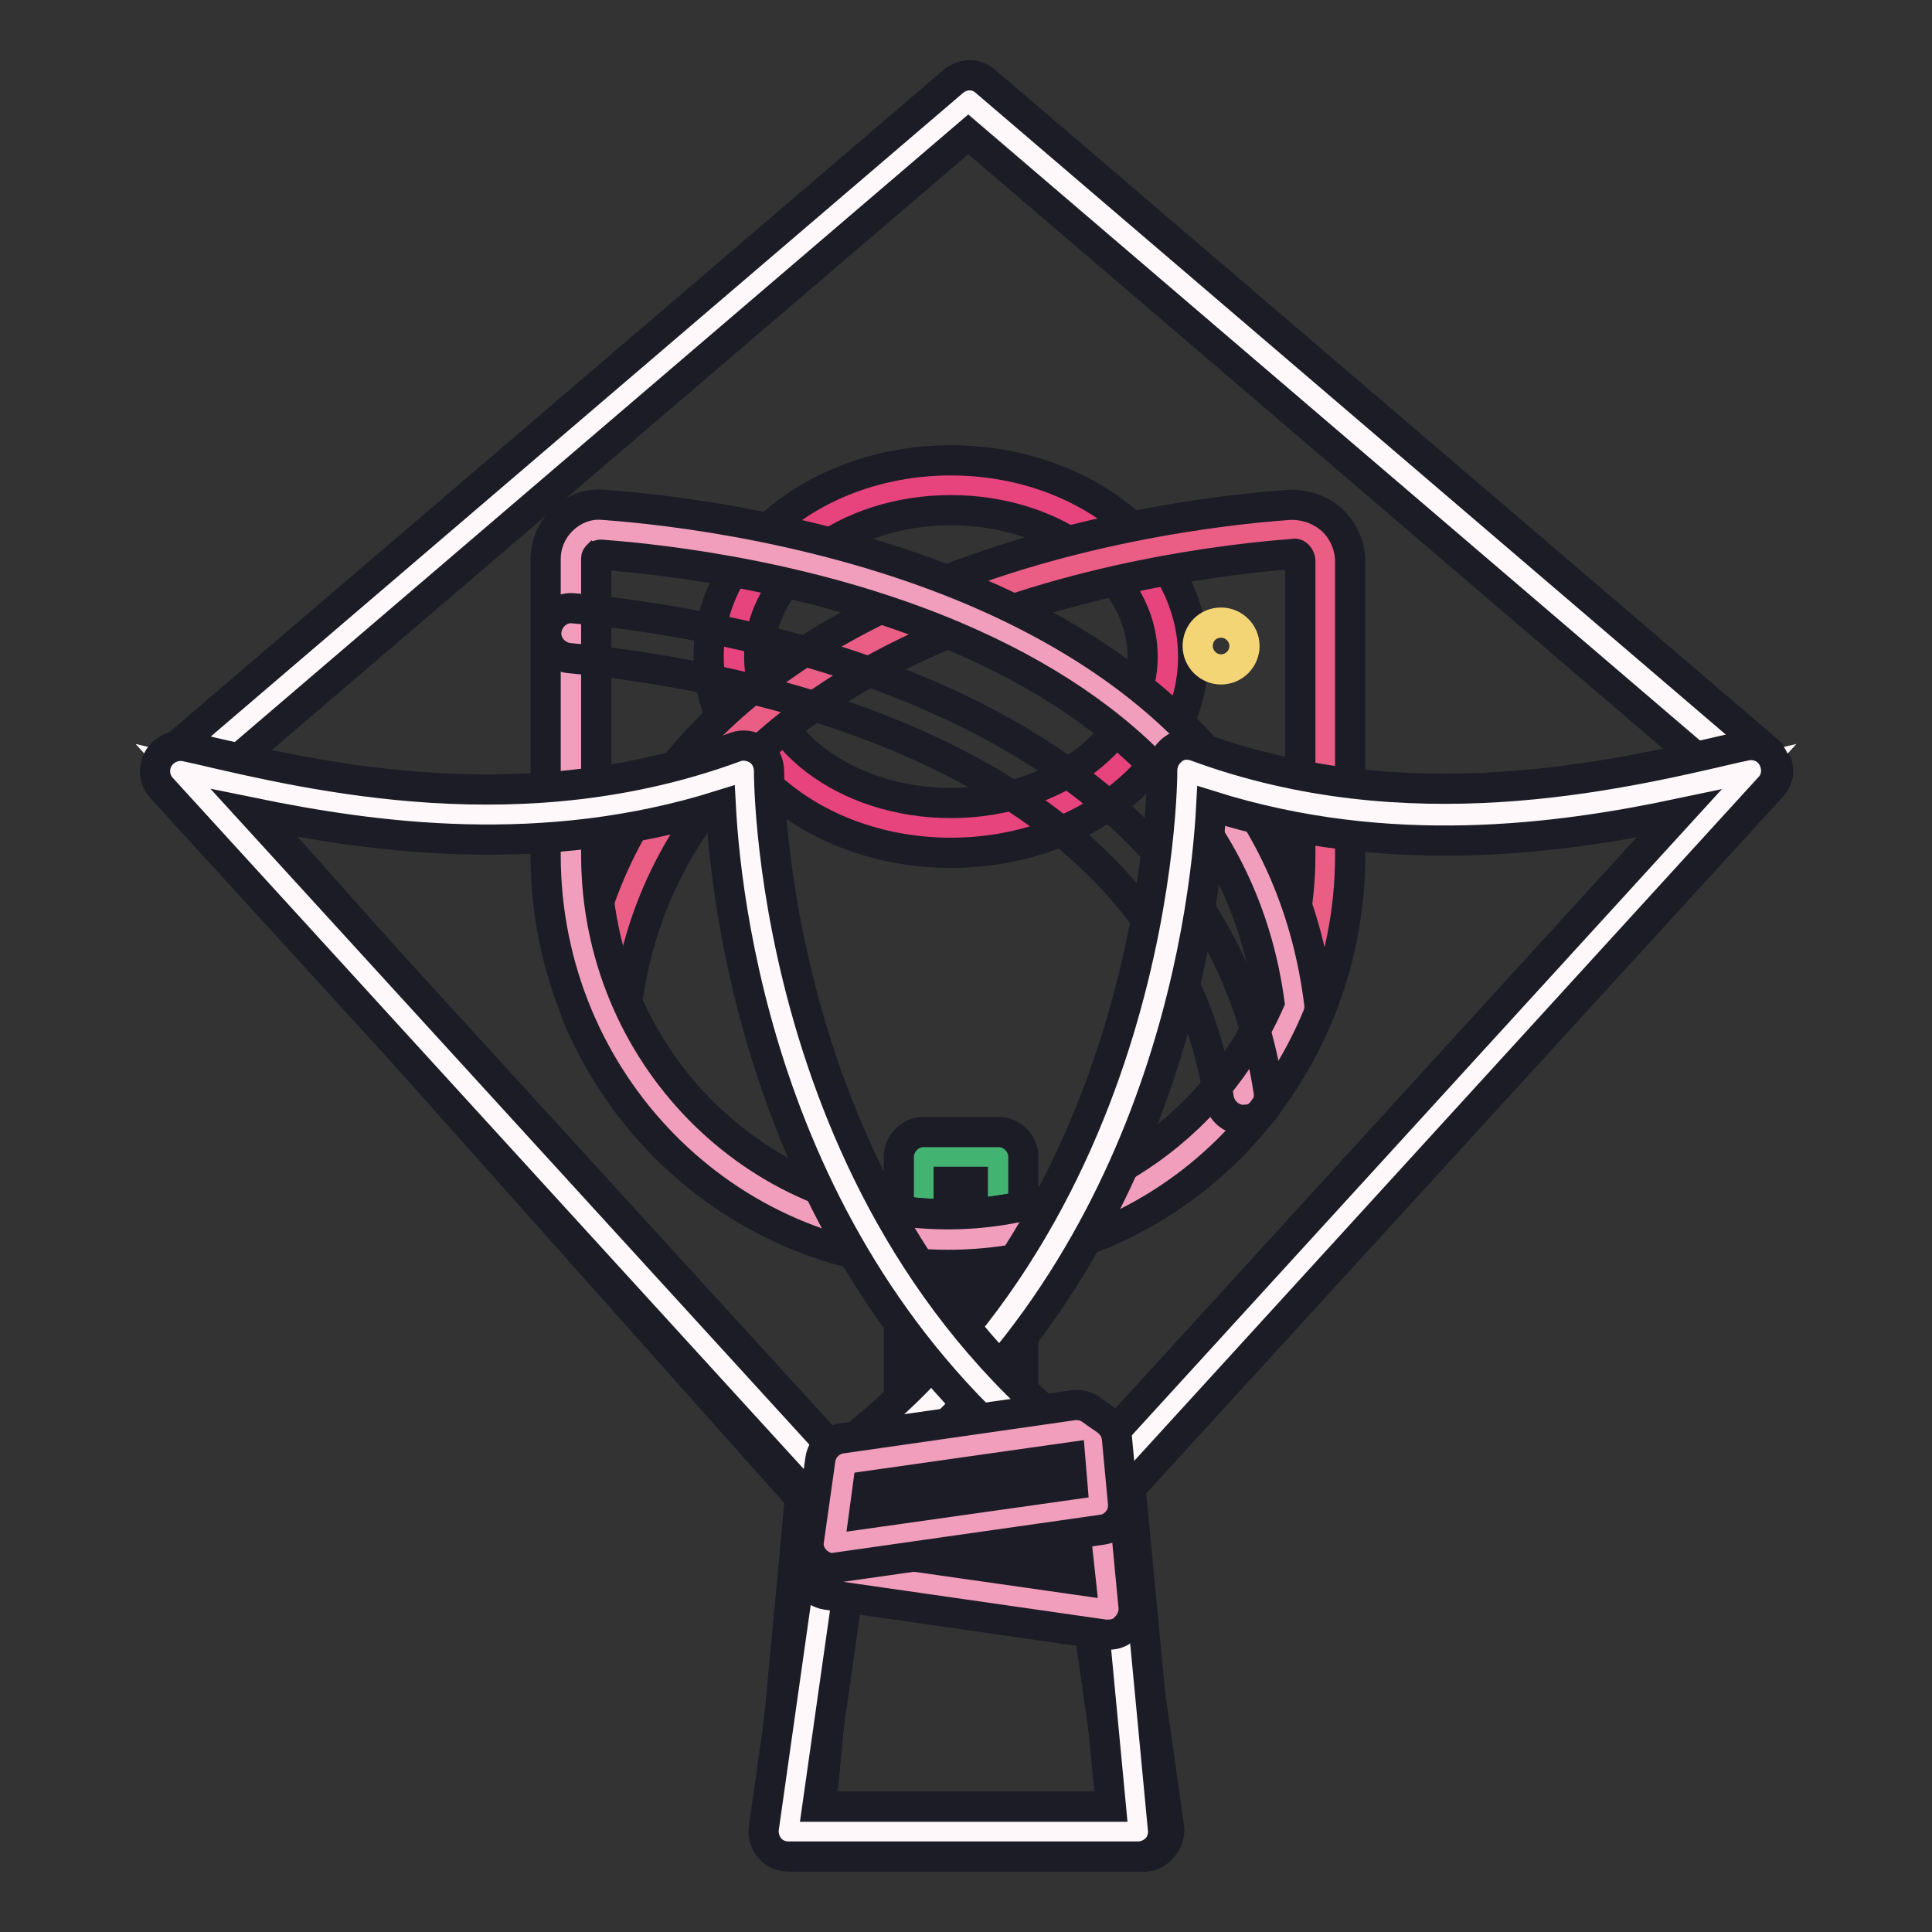 <?xml version="1.0" encoding="utf-8"?>
<!-- Svg Vector Icons : http://www.onlinewebfonts.com/icon -->
<!DOCTYPE svg PUBLIC "-//W3C//DTD SVG 1.1//EN" "http://www.w3.org/Graphics/SVG/1.1/DTD/svg11.dtd">
<svg version="1.1" xmlns="http://www.w3.org/2000/svg" xmlns:xlink="http://www.w3.org/1999/xlink" x="0px" y="0px" viewBox="0 0 256 256" enable-background="new 0 0 256 256" xml:space="preserve">
<rect x="0" y="0" width="256" height="256" fill="#333333" stroke="none"/>
<g> <path stroke-width="4" fill-opacity="0" stroke="#fef8fa"  d="M232.1,102.1L128.3,13.3L24.6,102.1l84.9,95.3l-4.3,45.2h46.3l-6.4-45.2L232.1,102.1z"/> <path stroke-width="4" fill-opacity="0" stroke="#1b1c26"  d="M151.5,246h-46.3c-0.9,0-1.8-0.4-2.4-1.1c-0.6-0.7-0.9-1.6-0.9-2.6l4.1-43.8l-83.9-94.2 c-0.6-0.7-0.9-1.6-0.8-2.4c0.1-0.9,0.5-1.7,1.2-2.3l103.8-88.8c1.3-1.1,3.1-1.1,4.3,0l103.8,88.8c0.7,0.6,1.1,1.4,1.2,2.3 c0.1,0.9-0.3,1.8-0.9,2.4l-86,94.1l6.2,43.7c0.1,0.9-0.1,1.9-0.8,2.6C153.4,245.6,152.5,246,151.5,246L151.5,246z M108.8,239.4 h38.9l-5.9-41.4c-0.1-1,0.2-2,0.8-2.7l84.7-92.8l-99-84.7l-99,84.7l82.6,92.8c0.6,0.7,0.9,1.6,0.8,2.5L108.8,239.4L108.8,239.4z"/> <path stroke-width="4" fill-opacity="0" stroke="#43b371"  d="M122.4,153.2h9.9v42.2h-9.9V153.2z"/> <path stroke-width="4" fill-opacity="0" stroke="#1b1c26"  d="M132.3,198.7h-9.9c-1.8,0-3.3-1.5-3.3-3.3v-42.1c0-1.8,1.5-3.3,3.3-3.3h9.9c1.8,0,3.3,1.5,3.3,3.3v42.2 C135.6,197.2,134.1,198.7,132.3,198.7z M125.7,192.1h3.2v-35.5h-3.2V192.1L125.7,192.1z"/> <path stroke-width="4" fill-opacity="0" stroke="#e7437d"  d="M97.2,87c0,12.5,12.9,22.7,28.8,22.7c15.9,0,28.8-10.2,28.8-22.7c0-12.5-12.9-22.7-28.7-22.7 S97.2,74.4,97.2,87C97.2,87,97.2,87,97.2,87z"/> <path stroke-width="4" fill-opacity="0" stroke="#1b1c26"  d="M126,113c-17.7,0-32.1-11.7-32.1-26s14.4-26,32.1-26c17.7,0,32.1,11.7,32.1,26S143.7,113,126,113z  M126,67.6c-14,0-25.4,8.7-25.4,19.4s11.4,19.4,25.4,19.4c14,0,25.4-8.7,25.4-19.4S140,67.6,126,67.6z"/> <path stroke-width="4" fill-opacity="0" stroke="#ea5e85"  d="M125.6,164.3c-20.7,0-38.4-12.8-46-31c6.6-53.1,73.3-61.7,91.4-63.1c2.4-0.2,4.5,1.8,4.5,4.2v39 C175.6,141.5,153.2,164.3,125.6,164.3z"/> <path stroke-width="4" fill-opacity="0" stroke="#1b1c26"  d="M125.6,167.6c-21.4,0-40.7-13-49.1-33l-0.3-0.8l0.1-0.9c2.9-23.8,17.5-41.9,43.3-53.6 c20.5-9.3,42.6-11.8,51.2-12.4c2.1-0.1,4.1,0.6,5.7,2c1.5,1.4,2.4,3.4,2.4,5.5v39C178.9,143.3,155,167.6,125.6,167.6z M83.1,132.8 c7.5,17.1,24.1,28.1,42.6,28.1c25.7,0,46.6-21.4,46.6-47.6v-39c0-0.3-0.2-0.6-0.3-0.7c-0.1-0.1-0.3-0.3-0.6-0.2 c-8.2,0.6-29.4,3-48.9,11.9C99.2,95.9,86,111.9,83.1,132.8z"/> <path stroke-width="4" fill-opacity="0" stroke="#f19ebc"  d="M125.6,164.3c20.7,0,38.4-12.8,46-31C165,79.9,97.4,71.5,79.9,70.2c-2.3-0.2-4.2,1.6-4.2,3.9v39.3 C75.7,141.5,98.1,164.3,125.6,164.3z"/> <path stroke-width="4" fill-opacity="0" stroke="#1b1c26"  d="M125.6,167.6c-29.4,0-53.3-24.3-53.3-54.3V74.1c0-2,0.8-3.9,2.3-5.3c1.5-1.4,3.4-2.1,5.4-1.9 c8.5,0.6,30.6,3.1,51.1,12.3c26,11.7,40.7,29.8,43.7,53.7c0.1,0.6,0,1.2-0.2,1.7C166.3,154.7,147.1,167.6,125.6,167.6z M79.6,73.5 c-0.2,0-0.3,0.1-0.4,0.1c-0.1,0.1-0.2,0.2-0.2,0.4v39.3c0,26.3,20.9,47.6,46.6,47.6c18.4,0,35-11,42.6-28.1 c-2.9-21.1-16.3-37.1-39.7-47.6C108.9,76.4,87.8,74.1,79.6,73.5C79.6,73.5,79.6,73.5,79.6,73.5z"/> <path stroke-width="4" fill-opacity="0" stroke="#1b1c26"  d="M164.8,148.4c-1.6,0-3-1.2-3.3-2.8c-7.2-47.6-67.8-56.7-86.1-58.4c-1.8-0.2-3.2-1.8-3-3.6 c0.2-1.8,1.8-3.2,3.6-3c19.6,1.8,84.1,11.6,92.1,64c0.3,1.8-1,3.5-2.8,3.8C165.1,148.3,164.9,148.4,164.8,148.4z"/> <path stroke-width="4" fill-opacity="0" stroke="#f4d576"  d="M158.7,85.6c0,1.7,1.4,3.1,3.1,3.1c1.7,0,3.1-1.4,3.1-3.1c0-1.7-1.4-3.1-3.1-3.1 C160,82.5,158.7,83.9,158.7,85.6z"/> <path stroke-width="4" fill-opacity="0" stroke="#fef8fa"  d="M157.4,102.1c0,0,0.8,62-47.9,95.3l-4.3,45.2h46.4l-6.4-45.3l87-95.3C216,105.8,187.2,113.1,157.4,102.1z" /> <path stroke-width="4" fill-opacity="0" stroke="#1b1c26"  d="M151.5,246h-46.3c-0.9,0-1.8-0.4-2.4-1.1c-0.6-0.7-0.9-1.6-0.9-2.6l4.3-45.3c0.1-1,0.6-1.9,1.4-2.4 c46.5-31.9,46.4-91.9,46.4-92.5c0-1.1,0.5-2.1,1.4-2.8s2-0.8,3.1-0.4c28,10.3,55.2,4,71.4,0.2l1.4-0.3c1.4-0.3,2.9,0.3,3.6,1.6 s0.6,2.8-0.4,3.9l-86,94.2l6.2,43.7c0.1,0.9-0.1,1.9-0.8,2.6C153.4,245.6,152.5,246,151.5,246L151.5,246z M108.8,239.4h38.9 l-5.9-41.4c-0.1-1,0.2-2,0.8-2.7l79.9-87.5c-16.1,3.4-38.4,6.4-62-1c-0.8,15.2-6.8,63.5-47.9,92.6L108.8,239.4L108.8,239.4z"/> <path stroke-width="4" fill-opacity="0" stroke="#fef8fa"  d="M98.6,102.1c0,0-0.8,62,47.9,95.3l4.3,45.2h-46.3l6.4-45.3l-87.1-95.3C40,105.8,68.8,113.1,98.6,102.1z"/> <path stroke-width="4" fill-opacity="0" stroke="#1b1c26"  d="M150.8,246h-46.3c-1,0-1.9-0.4-2.5-1.1c-0.6-0.7-0.9-1.7-0.8-2.6l6.2-43.7l-86-94.2c-1-1.1-1.1-2.7-0.4-3.9 s2.2-1.9,3.6-1.6l1.4,0.3c16.2,3.8,43.4,10.1,71.4-0.2c1-0.4,2.2-0.2,3.1,0.4c0.9,0.6,1.4,1.7,1.4,2.8c0,0.6-0.1,60.7,46.5,92.5 c0.8,0.6,1.3,1.4,1.4,2.4l4.3,45.3c0.1,0.9-0.2,1.9-0.9,2.6C152.6,245.6,151.7,246,150.8,246z M108.3,239.4h38.9l-3.8-40.1 c-41.2-29.1-47.1-77.4-47.9-92.6c-23.6,7.4-45.9,4.3-62,1l79.9,87.5c0.7,0.7,1,1.7,0.8,2.7L108.3,239.4z"/> <path stroke-width="4" fill-opacity="0" stroke="#f19ebc"  d="M145.9,202.8l-34.5-4.9L110,208l36.9,5.3L145.9,202.8z"/> <path stroke-width="4" fill-opacity="0" stroke="#1b1c26"  d="M146.9,216.6c-0.2,0-0.3,0-0.5,0l-36.9-5.3c-1.8-0.3-3.1-1.9-2.8-3.8l1.4-10.2c0.1-0.9,0.6-1.7,1.3-2.2 c0.7-0.5,1.6-0.8,2.5-0.6l34.5,4.9c1.5,0.2,2.7,1.4,2.8,3l1,10.5c0.1,1-0.3,2-1,2.7C148.6,216.3,147.8,216.6,146.9,216.6z  M113.8,205.2l29.4,4.2l-0.4-3.7l-28.6-4.1L113.8,205.2z"/> <path stroke-width="4" fill-opacity="0" stroke="#f19ebc"  d="M145.6,199.5l-0.8-8.5c-0.7-0.5-1.4-1-2.1-1.5l-30.7,4.4l-1.5,10.6L145.6,199.5L145.6,199.5z"/> <path stroke-width="4" fill-opacity="0" stroke="#1b1c26"  d="M110.5,207.8c-0.9,0-1.7-0.3-2.4-1c-0.8-0.8-1.1-1.8-0.9-2.8l1.5-10.6c0.2-1.5,1.4-2.6,2.8-2.8l30.7-4.4 c0.9-0.1,1.7,0.1,2.4,0.6l0.7,0.5c0.4,0.3,0.9,0.6,1.3,0.9c0.8,0.6,1.3,1.4,1.4,2.4l0.8,8.5c0.2,1.8-1.1,3.4-2.8,3.6l-35.1,5 C110.8,207.8,110.7,207.8,110.5,207.8z M115,196.9l-0.5,3.7l27.6-3.9l-0.3-3.6L115,196.9z"/></g>
</svg>